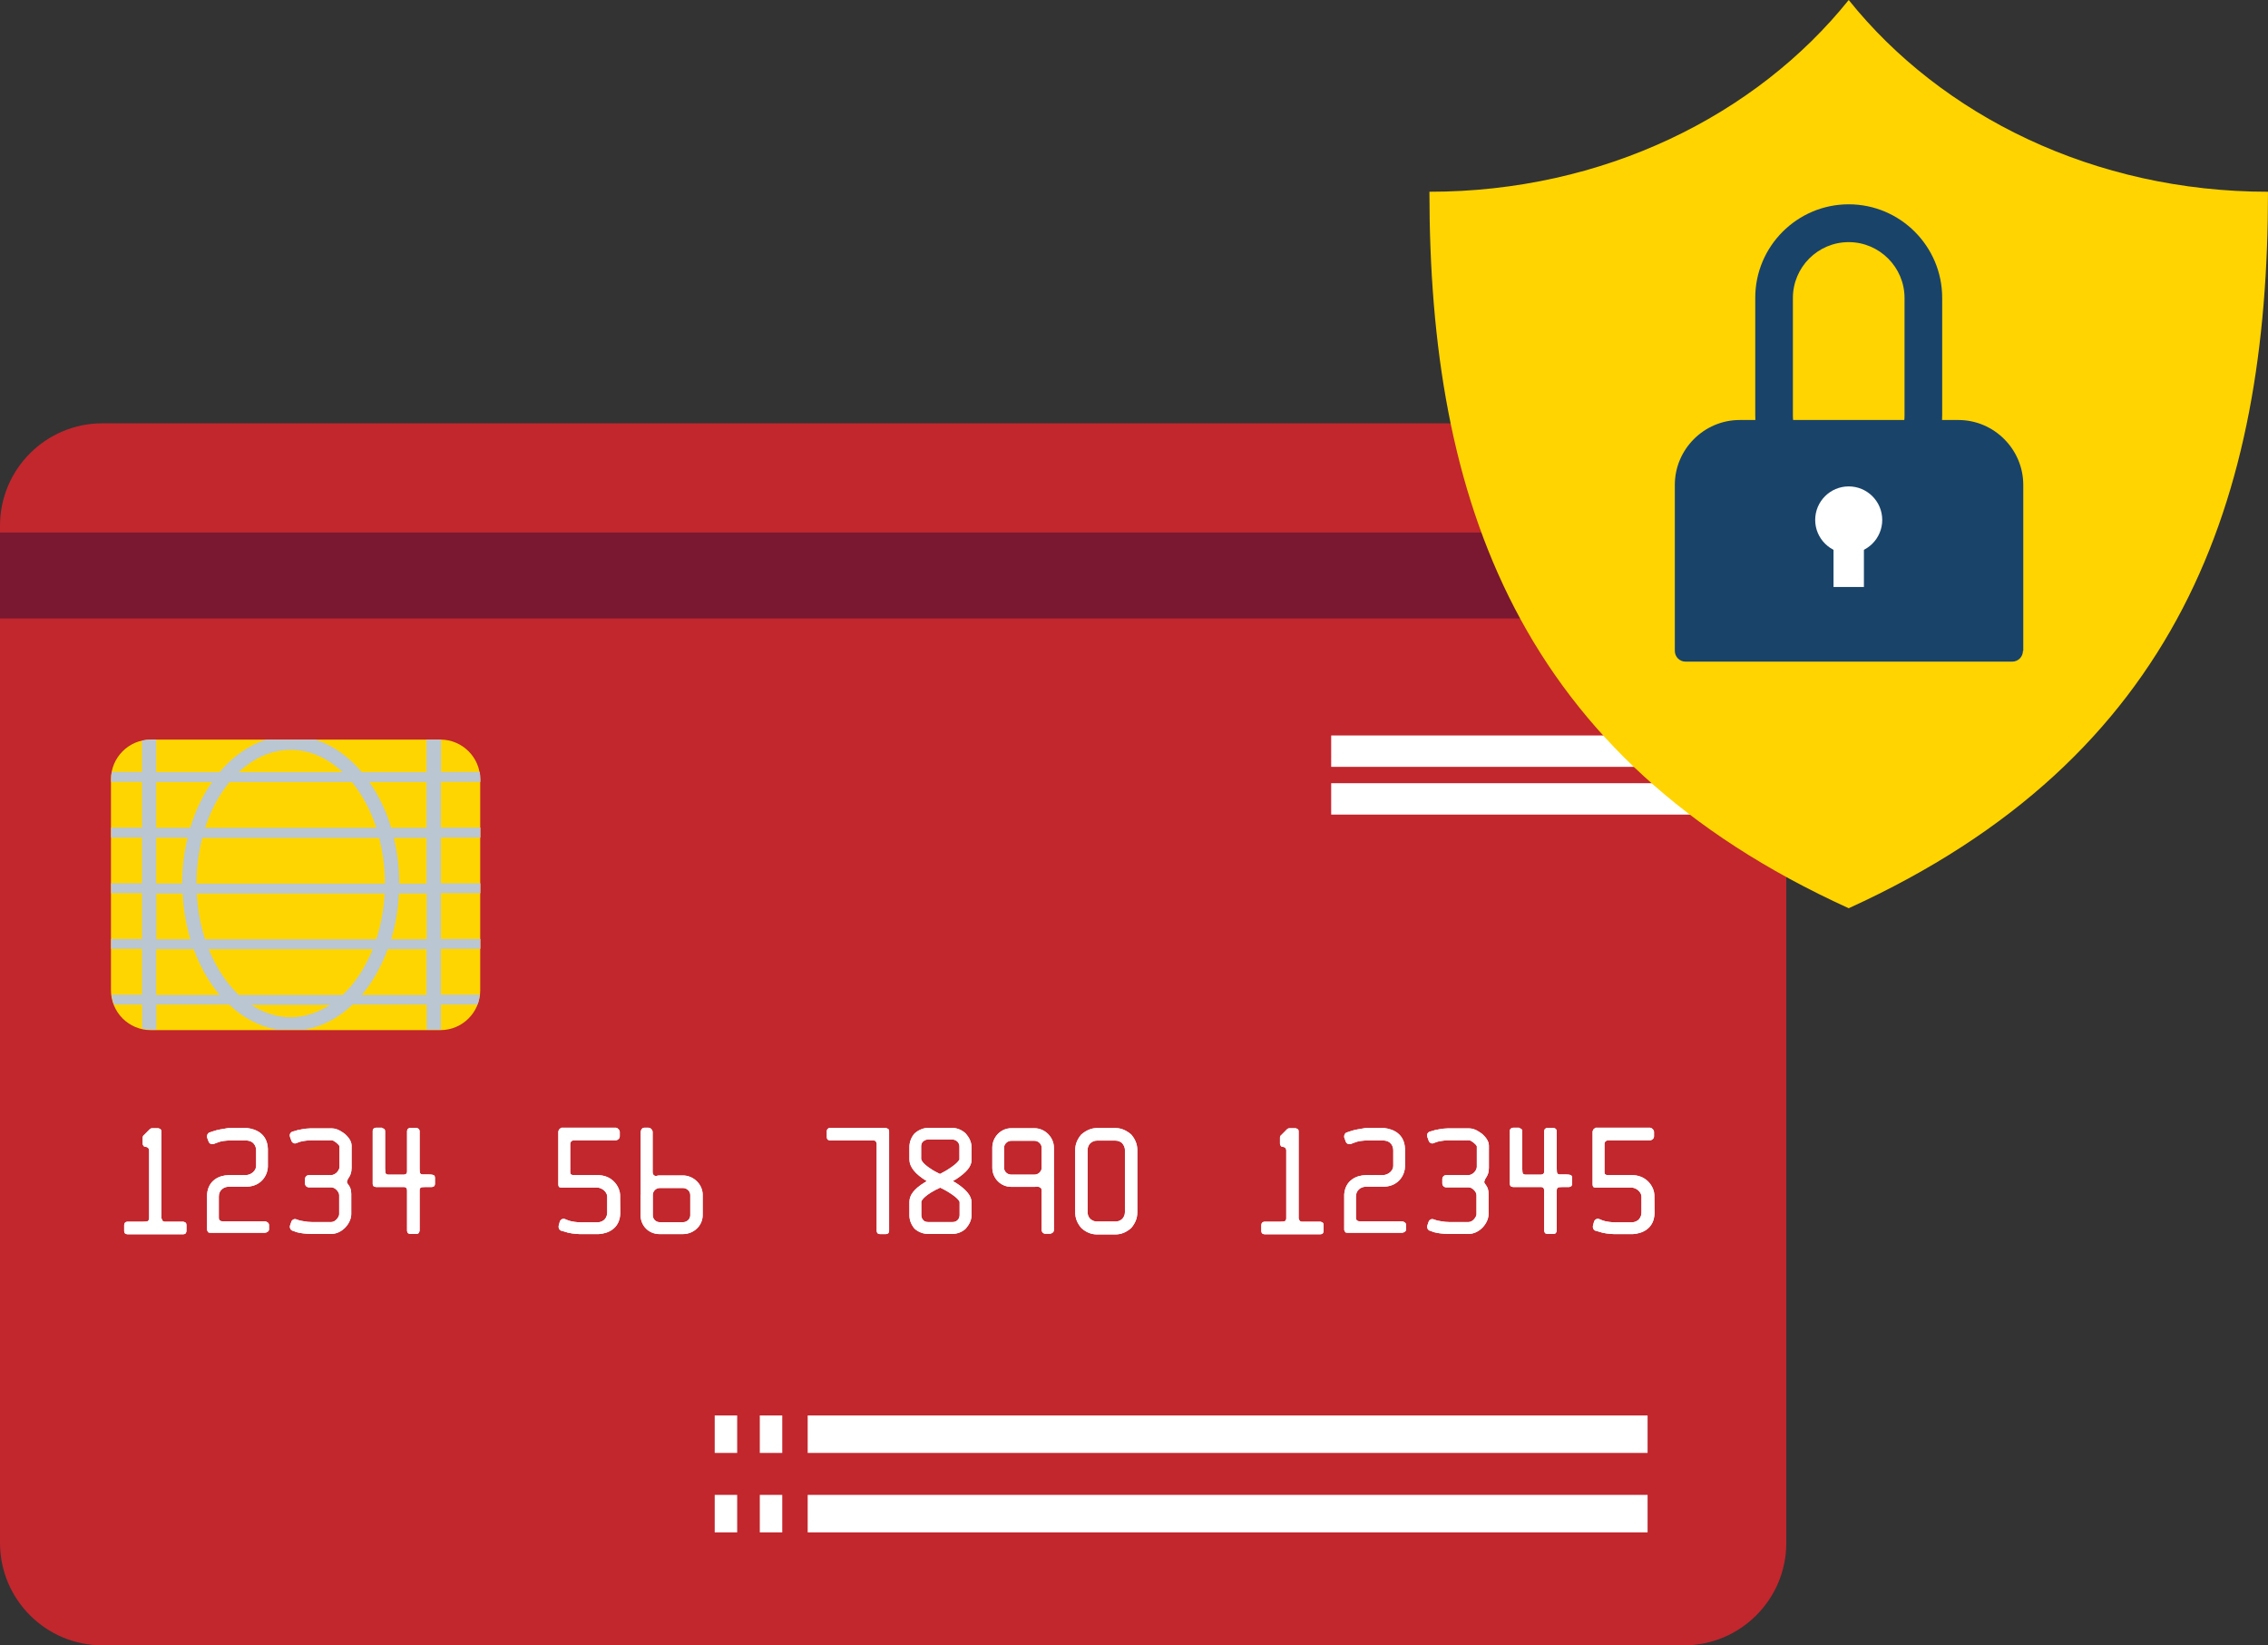 <?xml version="1.0" encoding="UTF-8"?>
<svg xmlns="http://www.w3.org/2000/svg" viewBox="0 0 137.34 99.62">
  <rect x="0" y="0" width="137.34" height="99.62" fill="#333333" stroke="none"/>
  <defs>
    <style>
      .cls-1 {
        fill: #fff;
      }

      .cls-2 {
        fill: #bac6d2;
      }

      .cls-3 {
        isolation: isolate;
      }

      .cls-4 {
        fill: #ffd400;
      }

      .cls-5 {
        fill: #1a4369;
      }

      .cls-6 {
        fill: #c1272d;
      }

      .cls-7 {
        fill: #ffd500;
      }

      .cls-8 {
        fill: #f23061;
      }

      .cls-9 {
        opacity: 0;
      }

      .cls-10 {
        mix-blend-mode: multiply;
        opacity: .5;
      }
    </style>
  </defs>
  <g class="cls-3">
    <g id="_レイヤー_1" data-name="レイヤー 1">
      <g>
        <g>
          <path class="cls-6" d="M6.2,25.63h95.77c3.42,0,6.2,2.78,6.2,6.2v61.59c0,3.42-2.78,6.2-6.2,6.2H6.2c-3.42,0-6.2-2.78-6.2-6.2V31.83c0-3.42,2.78-6.2,6.2-6.2Z"/>
          <rect class="cls-1" x="48.91" y="85.7" width="50.86" height="2.27"/>
          <rect class="cls-1" x="48.91" y="90.51" width="50.86" height="2.27"/>
          <rect class="cls-1" x="46.01" y="85.7" width="1.36" height="2.27"/>
          <rect class="cls-1" x="46.01" y="90.51" width="1.36" height="2.27"/>
          <rect class="cls-1" x="43.28" y="85.7" width="1.36" height="2.27"/>
          <rect class="cls-1" x="43.28" y="90.51" width="1.36" height="2.27"/>
          <g>
            <rect class="cls-8" y="32.24" width="108.18" height="5.21"/>
            <g class="cls-10">
              <rect y="32.24" width="108.18" height="5.21"/>
            </g>
          </g>
          <rect class="cls-1" x="80.61" y="44.53" width="22.35" height="1.9"/>
          <rect class="cls-1" x="80.61" y="47.42" width="22.35" height="1.9"/>
          <g>
            <g>
              <g class="cls-9">
                <path class="cls-1" d="M9.79,73.78s.02.1.06.14c.04.04.07.05.12.05h1.13s.09.02.14.06c.04.04.05.09.05.14v.37s-.01.09-.05.14c-.05.04-.09.05-.14.05h-3.39s-.1-.01-.14-.05c-.04-.05-.05-.09-.05-.14v-.37s.01-.1.05-.14.09-.06.14-.06h.94c.19,0,.29-.01.32-.05.04-.04.06-.09.06-.14v-4.15s-.02-.09-.06-.13-.09-.06-.14-.06c-.04,0-.09-.01-.13-.05-.04-.05-.06-.09-.06-.14v-.39s.02-.1.06-.12l.37-.37s-.04.04,0,0c.04-.04.09-.06.14-.06h.37s.09.02.14.06c.04.04.05.09.05.12v5.29Z"/>
              </g>
              <g class="cls-9">
                <path class="cls-1" d="M16.29,74.17v.27c0,.11-.14.2-.26.2h-3.27s-.09,0-.14-.02c0-.01-.01-.02-.01-.02,0,0-.01-.01-.02-.02-.02-.04-.05-.08-.05-.13v-2.14c.07-.86.75-1.15,1.31-1.16h1.01c.37,0,.65-.29.65-.55v-.95c0-.22-.11-.6-.65-.6h-.9c-.27,0-.6.04-.8.13l-.24.09c-.11.02-.25-.02-.29-.16l-.09-.24c-.02-.11.02-.25.14-.3l.24-.08c.24-.09.61-.14.9-.19h1.15c.52.06,1.22.34,1.25,1.26v1.08h0c0,.4-.31,1.17-1.26,1.21h-1.1c-.32,0-.61.22-.61.59v1.3c0,.14.1.21.25.21h2.53c.13,0,.26.1.26.22Z"/>
              </g>
              <g class="cls-9">
                <path class="cls-1" d="M21,71.52c0,.21.27.25.27.77v1.22c0,.55-.55,1.2-1.21,1.2h-1.2c-.36,0-.69-.05-.87-.1-.02,0-.17-.06-.17-.06l-.12-.04c-.12-.05-.17-.19-.14-.3l.09-.26c.05-.11.19-.17.3-.12l.21.07c.14.02.4.09.71.09h1.2c.25,0,.47-.32.47-.47v-1.16c0-.2-.25-.47-.47-.47h-1.36c-.14,0-.24-.11-.24-.24v-.26c0-.13.1-.24.24-.24h1.33c.29,0,.52-.3.52-.5v-1.25c-.05-.12-.34-.36-.47-.36h-1.31c-.14,0-.52.06-.61.09-.09.03-.22.08-.22.08-.11.06-.25-.01-.3-.13l-.09-.25c-.04-.13.01-.25.14-.31l.25-.07s.05-.02.05-.02c.07-.01.47-.11.79-.11h1.31c.35,0,.67.25.8.35.15.14.39.39.39.69v1.35c0,.54-.27.61-.27.84Z"/>
              </g>
              <g class="cls-9">
                <path class="cls-1" d="M23.13,68.3s.09.02.14.06c.04.04.05.09.05.12v2.27c0,.17.02.29.05.32.05.04.09.05.14.05h.95s.09-.01.14-.05c.04-.04.05-.09.05-.14v-2.46s.02-.09.05-.12c.05-.04.09-.06.14-.06h.37s.1.02.14.06c.04.04.06.09.06.12v2.27c0,.17.01.29.05.32.04.04.09.05.14.05h.37c.17,0,.27.02.32.06.04.04.05.09.05.14v.37c0,.05-.01.09-.05.14-.05.02-.09.05-.14.05h-.37c-.17,0-.29.01-.32.05-.04.05-.05.09-.05.14v2.46s-.02.09-.06.14c-.04.04-.09.05-.14.05h-.37s-.09-.01-.14-.05c-.02-.05-.05-.09-.05-.14v-2.46s-.01-.09-.05-.14c-.05-.04-.09-.05-.14-.05h-1.7s-.1-.02-.14-.05c-.04-.05-.05-.09-.05-.14v-3.22s.01-.09.05-.12c.04-.04.09-.06.14-.06h.37Z"/>
              </g>
              <g class="cls-9">
                <path class="cls-1" d="M37.32,69.04h-2.54c-.15,0-.25.09-.25.22v1.72c0,.11.05.17.24.17h1.48c.94.04,1.3.82,1.3,1.2h0s.01,1.12.01,1.12c-.03.95-.79,1.22-1.3,1.25h-1.17c-.26-.01-.65-.05-.87-.14l-.25-.07c-.11-.04-.16-.17-.14-.29l.07-.26c.05-.13.19-.2.31-.15l.22.09c.2.07.54.11.77.11h.93c.51,0,.64-.36.64-.6v-.96c0-.26-.29-.55-.64-.55h-2.16c-.13,0-.16-.07-.16-.21v-3.17s.01-.07.04-.12c0-.01.01-.01.01-.02t.02-.01s.09-.09.12-.09h3.29c.11,0,.24.14.24.25v.27c0,.14-.13.24-.24.24Z"/>
              </g>
              <g class="cls-9">
                <path class="cls-1" d="M38.8,72.34v-3.8c0-.13.09-.26.21-.26h.26c.13,0,.25.14.25.26v2.43c0,.24.22.24.22.24,0,0,.05-.04.2-.04h1.41c.65,0,1.2.54,1.2,1.17v1.23c0,.65-.55,1.15-1.2,1.15h-1.41c-.65,0-1.15-.5-1.15-1.15v-1.23ZM39.53,73.58c0,.24.19.42.42.42h1.41c.24,0,.44-.19.44-.42v-1.23c0-.22-.2-.42-.44-.42h-1.41c-.24,0-.42.2-.42.42v1.23Z"/>
              </g>
              <g class="cls-9">
                <path class="cls-1" d="M53.65,68.3s.09.02.14.06c.04.04.05.09.05.12v6.05s-.01.09-.05.14c-.05.04-.09.05-.14.05h-.37s-.09-.01-.14-.05c-.04-.05-.05-.09-.05-.14v-5.29s-.02-.09-.06-.14c-.04-.04-.09-.05-.13-.05h-2.64s-.1-.02-.14-.05c-.04-.05-.05-.1-.05-.14v-.39s.01-.09.05-.12c.04-.04.09-.06.14-.06h3.39Z"/>
              </g>
              <g class="cls-9">
                <path class="cls-1" d="M57.66,74.71h-1.46c-.3,0-.6-.12-.82-.32-.2-.24-.31-.51-.31-.81v-.81c0-.41.29-.79.91-1.17.05-.02.09-.06.14-.09-.7-.42-1.05-.86-1.05-1.31v-.75c0-.3.11-.59.31-.82.22-.2.52-.34.82-.34h1.46c.31,0,.61.14.82.34.21.24.35.52.35.82v.8c0,.37-.31.74-.94,1.15-.06.04-.12.06-.19.11.06.04.13.07.19.11.62.4.94.79.94,1.16v.8c0,.3-.14.57-.35.81-.21.2-.51.32-.82.32ZM56.2,68.99c-.1,0-.22.05-.3.12-.09.07-.12.2-.12.3v.75c0,.09.12.31.57.6.21.15.44.25.57.32.12-.07.34-.17.54-.31.55-.35.62-.54.64-.56v-.8c0-.1-.05-.22-.13-.3-.09-.07-.2-.12-.31-.12h-1.46ZM56.93,71.91c-.14.06-.36.17-.57.3-.47.3-.57.5-.57.56v.81c0,.1.04.22.12.3.07.09.2.11.3.11h1.46c.11,0,.22-.02.31-.11.08-.07.13-.2.13-.3v-.8s-.02-.19-.61-.56c-.21-.14-.42-.24-.56-.31Z"/>
              </g>
              <g class="cls-9">
                <path class="cls-1" d="M63.82,70.7v.04h0v3.74c0,.13-.14.22-.26.22h-.26c-.12,0-.22-.1-.22-.22v-2.41c0-.21-.24-.22-.24-.22,0,0-.05.01-.2.01h-1.4c-.64,0-1.15-.52-1.15-1.16v-1.21c0-.64.51-1.18,1.15-1.18h1.4c.64,0,1.18.55,1.18,1.18v1.21ZM63.08,69.49c0-.22-.2-.42-.44-.42h-1.4c-.24,0-.44.2-.44.42v1.21c0,.24.2.42.44.42h1.4c.24,0,.44-.19.44-.42v-1.21Z"/>
              </g>
              <g class="cls-9">
                <path class="cls-1" d="M67.55,68.3c.34,0,.66.14.95.39.25.29.37.6.37.94v3.78c0,.34-.12.65-.37.94-.29.26-.61.39-.95.39h-1.13c-.32,0-.65-.12-.94-.39-.25-.29-.37-.6-.37-.94v-3.78c0-.34.12-.65.37-.94.29-.25.61-.39.94-.39h1.13ZM66.42,69.06c-.14,0-.27.05-.4.16-.11.12-.16.26-.16.4v3.78c0,.15.05.29.16.4.13.11.26.16.4.16h1.13c.15,0,.29-.05.41-.16.1-.11.16-.25.16-.4v-3.78c0-.14-.06-.27-.16-.4-.12-.11-.26-.16-.41-.16h-1.13Z"/>
              </g>
              <g class="cls-9">
                <path class="cls-1" d="M78.65,73.78s.02.1.06.14c.04.04.07.05.12.05h1.13s.09.02.14.06c.04.04.05.09.05.14v.37s-.01.09-.05.14c-.05.04-.09.05-.14.05h-3.39s-.1-.01-.14-.05c-.04-.05-.05-.09-.05-.14v-.37s.01-.1.05-.14.09-.06.14-.06h.94c.19,0,.29-.01.32-.05.04-.04.06-.09.06-.14v-4.15s-.02-.09-.06-.13-.09-.06-.14-.06c-.04,0-.09-.01-.12-.05-.04-.05-.06-.09-.06-.14v-.39s.02-.1.06-.12l.37-.37s-.04.04,0,0c.04-.04.09-.06.14-.06h.37s.09.02.14.06c.04.04.05.09.05.12v5.29Z"/>
              </g>
              <g class="cls-9">
                <path class="cls-1" d="M85.15,74.17v.27c0,.11-.14.2-.26.2h-3.27s-.09,0-.14-.02c0-.01-.01-.02-.01-.02,0,0-.01-.01-.02-.02-.02-.04-.05-.08-.05-.13v-2.14c.07-.86.75-1.15,1.31-1.16h1.01c.37,0,.65-.29.65-.55v-.95c0-.22-.11-.6-.65-.6h-.9c-.27,0-.6.04-.8.13l-.24.09c-.11.02-.25-.02-.29-.16l-.09-.24c-.02-.11.02-.25.14-.3l.24-.08c.24-.09.61-.14.9-.19h1.15c.52.06,1.22.34,1.25,1.26v1.08h0c0,.4-.31,1.17-1.26,1.21h-1.1c-.32,0-.61.22-.61.59v1.3c0,.14.1.21.25.21h2.53c.13,0,.26.1.26.22Z"/>
              </g>
              <g class="cls-9">
                <path class="cls-1" d="M89.87,71.52c0,.21.27.25.27.77v1.22c0,.55-.55,1.2-1.21,1.2h-1.2c-.36,0-.69-.05-.87-.1-.02,0-.17-.06-.17-.06l-.12-.04c-.12-.05-.17-.19-.14-.3l.09-.26c.05-.11.19-.17.3-.12l.21.07c.14.02.4.09.71.09h1.2c.25,0,.47-.32.47-.47v-1.16c0-.2-.25-.47-.47-.47h-1.36c-.14,0-.24-.11-.24-.24v-.26c0-.13.1-.24.24-.24h1.33c.29,0,.52-.3.52-.5v-1.25c-.05-.12-.34-.36-.47-.36h-1.31c-.14,0-.52.06-.61.09-.09.03-.22.08-.22.08-.11.06-.25-.01-.3-.13l-.09-.25c-.04-.13.01-.25.14-.31l.25-.07s.05-.02.05-.02c.07-.01.47-.11.79-.11h1.31c.35,0,.67.25.8.35.15.14.39.39.39.69v1.35c0,.54-.27.61-.27.84Z"/>
              </g>
              <g class="cls-9">
                <path class="cls-1" d="M91.99,68.3s.09.02.14.06c.04.04.05.09.05.12v2.27c0,.17.02.29.05.32.05.04.09.05.14.05h.95s.09-.01.14-.05c.04-.04.05-.09.05-.14v-2.46s.02-.09.05-.12c.05-.04.09-.06.14-.06h.37s.1.02.14.06c.04.04.06.09.06.12v2.27c0,.17.01.29.05.32.04.04.09.05.14.05h.37c.17,0,.27.02.32.06.04.04.05.09.05.14v.37c0,.05-.01.09-.05.14-.05.02-.09.05-.14.05h-.37c-.17,0-.29.01-.32.05-.04.05-.05.09-.05.14v2.46s-.02.09-.06.14c-.04.04-.09.05-.14.05h-.37s-.09-.01-.14-.05c-.02-.05-.05-.09-.05-.14v-2.46s-.01-.09-.05-.14c-.05-.04-.09-.05-.14-.05h-1.7s-.1-.02-.14-.05c-.04-.05-.05-.09-.05-.14v-3.22s.01-.09.05-.12c.04-.04.09-.06.14-.06h.37Z"/>
              </g>
              <g class="cls-9">
                <path class="cls-1" d="M99.95,69.04h-2.54c-.15,0-.25.09-.25.22v1.72c0,.11.05.17.24.17h1.48c.94.04,1.3.82,1.3,1.2h0s.01,1.12.01,1.12c-.03.95-.79,1.22-1.3,1.25h-1.17c-.26-.01-.65-.05-.87-.14l-.25-.07c-.11-.04-.16-.17-.14-.29l.07-.26c.05-.13.19-.2.31-.15l.22.09c.2.07.54.11.77.11h.93c.51,0,.64-.36.64-.6v-.96c0-.26-.29-.55-.64-.55h-2.16c-.13,0-.16-.07-.16-.21v-3.17s.01-.07.04-.12c0-.01.01-.01.01-.02t.02-.01s.09-.09.12-.09h3.29c.11,0,.24.14.24.25v.27c0,.14-.13.24-.24.24Z"/>
              </g>
            </g>
            <g>
              <g>
                <path class="cls-1" d="M9.79,73.78s.02.1.06.14c.04.04.07.05.12.05h1.13s.09.02.14.06c.04.04.05.09.05.14v.37s-.01.09-.05.14c-.05.04-.09.05-.14.05h-3.39s-.1-.01-.14-.05c-.04-.05-.05-.09-.05-.14v-.37s.01-.1.05-.14.09-.06.14-.06h.94c.19,0,.29-.01.32-.05.04-.04.06-.09.06-.14v-4.15s-.02-.09-.06-.13-.09-.06-.14-.06c-.04,0-.09-.01-.13-.05-.04-.05-.06-.09-.06-.14v-.39s.02-.1.06-.12l.37-.37s-.04.04,0,0c.04-.04.09-.06.14-.06h.37s.09.02.14.06c.04.04.05.09.05.12v5.29Z"/>
                <path class="cls-1" d="M9.79,73.78s.02.1.06.14c.04.04.07.05.12.05h1.13s.09.02.14.06c.04.04.05.09.05.14v.37s-.01.09-.05.14c-.05.04-.09.05-.14.05h-3.39s-.1-.01-.14-.05c-.04-.05-.05-.09-.05-.14v-.37s.01-.1.05-.14.09-.06.14-.06h.94c.19,0,.29-.01.32-.05.04-.04.06-.09.06-.14v-4.15s-.02-.09-.06-.13-.09-.06-.14-.06c-.04,0-.09-.01-.13-.05-.04-.05-.06-.09-.06-.14v-.39s.02-.1.06-.12l.37-.37s-.04.04,0,0c.04-.04.09-.06.14-.06h.37s.09.02.14.06c.04.04.05.09.05.12v5.29Z"/>
              </g>
              <g>
                <path class="cls-1" d="M16.29,74.17v.27c0,.11-.14.2-.26.2h-3.27s-.09,0-.14-.02c0-.01-.01-.02-.01-.02,0,0-.01-.01-.02-.02-.02-.04-.05-.08-.05-.13v-2.14c.07-.86.75-1.15,1.31-1.16h1.01c.37,0,.65-.29.65-.55v-.95c0-.22-.11-.6-.65-.6h-.9c-.27,0-.6.04-.8.13l-.24.09c-.11.02-.25-.02-.29-.16l-.09-.24c-.02-.11.02-.25.14-.3l.24-.08c.24-.09.61-.14.9-.19h1.15c.52.06,1.22.34,1.25,1.26v1.08h0c0,.4-.31,1.17-1.26,1.21h-1.1c-.32,0-.61.22-.61.59v1.3c0,.14.1.21.25.21h2.53c.13,0,.26.1.26.22Z"/>
                <path class="cls-1" d="M16.29,74.17v.27c0,.11-.14.2-.26.2h-3.27s-.09,0-.14-.02c0-.01-.01-.02-.01-.02,0,0-.01-.01-.02-.02-.02-.04-.05-.08-.05-.13v-2.14c.07-.86.75-1.15,1.31-1.16h1.01c.37,0,.65-.29.65-.55v-.95c0-.22-.11-.6-.65-.6h-.9c-.27,0-.6.04-.8.13l-.24.09c-.11.02-.25-.02-.29-.16l-.09-.24c-.02-.11.02-.25.14-.3l.24-.08c.24-.09.61-.14.9-.19h1.15c.52.06,1.22.34,1.25,1.26v1.08h0c0,.4-.31,1.17-1.26,1.21h-1.1c-.32,0-.61.22-.61.59v1.3c0,.14.1.21.25.21h2.53c.13,0,.26.1.26.22Z"/>
              </g>
              <g>
                <path class="cls-1" d="M21,71.52c0,.21.27.25.27.77v1.22c0,.55-.55,1.2-1.21,1.2h-1.2c-.36,0-.69-.05-.87-.1-.02,0-.17-.06-.17-.06l-.12-.04c-.12-.05-.17-.19-.14-.3l.09-.26c.05-.11.19-.17.3-.12l.21.07c.14.02.4.09.71.09h1.2c.25,0,.47-.32.47-.47v-1.16c0-.2-.25-.47-.47-.47h-1.36c-.14,0-.24-.11-.24-.24v-.26c0-.13.1-.24.24-.24h1.33c.29,0,.52-.3.52-.5v-1.25c-.05-.12-.34-.36-.47-.36h-1.31c-.14,0-.52.06-.61.09-.09.03-.22.08-.22.08-.11.06-.25-.01-.3-.13l-.09-.25c-.04-.13.01-.25.14-.31l.25-.07s.05-.02.05-.02c.07-.01.47-.11.79-.11h1.31c.35,0,.67.25.8.35.15.14.39.39.39.69v1.35c0,.54-.27.61-.27.84Z"/>
                <path class="cls-1" d="M21,71.52c0,.21.27.25.27.77v1.22c0,.55-.55,1.2-1.21,1.2h-1.2c-.36,0-.69-.05-.87-.1-.02,0-.17-.06-.17-.06l-.12-.04c-.12-.05-.17-.19-.14-.3l.09-.26c.05-.11.19-.17.3-.12l.21.07c.14.02.4.09.71.09h1.2c.25,0,.47-.32.47-.47v-1.16c0-.2-.25-.47-.47-.47h-1.36c-.14,0-.24-.11-.24-.24v-.26c0-.13.1-.24.24-.24h1.33c.29,0,.52-.3.52-.5v-1.25c-.05-.12-.34-.36-.47-.36h-1.31c-.14,0-.52.06-.61.09-.09.03-.22.08-.22.08-.11.06-.25-.01-.3-.13l-.09-.25c-.04-.13.01-.25.14-.31l.25-.07s.05-.02.05-.02c.07-.01.47-.11.79-.11h1.31c.35,0,.67.25.8.35.15.14.39.39.39.69v1.35c0,.54-.27.61-.27.84Z"/>
              </g>
              <g>
                <path class="cls-1" d="M23.13,68.3s.09.02.14.06c.04.04.05.09.05.12v2.27c0,.17.02.29.05.32.05.04.09.05.14.05h.95s.09-.01.14-.05c.04-.04.05-.09.05-.14v-2.46s.02-.09.05-.12c.05-.04.09-.06.14-.06h.37s.1.02.14.06c.04.04.06.09.06.12v2.27c0,.17.01.29.05.32.04.04.09.05.14.05h.37c.17,0,.27.02.32.06.04.04.05.09.05.14v.37c0,.05-.01.09-.05.14-.05.02-.09.05-.14.05h-.37c-.17,0-.29.01-.32.05-.04.05-.05.09-.05.14v2.46s-.02.09-.06.14c-.04.04-.09.05-.14.05h-.37s-.09-.01-.14-.05c-.02-.05-.05-.09-.05-.14v-2.46s-.01-.09-.05-.14c-.05-.04-.09-.05-.14-.05h-1.7s-.1-.02-.14-.05c-.04-.05-.05-.09-.05-.14v-3.22s.01-.09.05-.12c.04-.04.09-.06.14-.06h.37Z"/>
                <path class="cls-1" d="M23.13,68.3s.09.02.14.06c.04.04.05.09.05.12v2.27c0,.17.02.29.05.32.05.04.09.05.14.05h.95s.09-.01.14-.05c.04-.04.05-.09.05-.14v-2.46s.02-.09.05-.12c.05-.04.09-.06.14-.06h.37s.1.02.14.06c.04.04.06.09.06.12v2.27c0,.17.01.29.05.32.04.04.09.05.14.05h.37c.17,0,.27.02.32.06.04.04.05.09.05.14v.37c0,.05-.01.09-.05.14-.05.02-.09.05-.14.05h-.37c-.17,0-.29.01-.32.05-.04.05-.05.09-.05.14v2.46s-.02.09-.06.14c-.04.04-.09.05-.14.05h-.37s-.09-.01-.14-.05c-.02-.05-.05-.09-.05-.14v-2.46s-.01-.09-.05-.14c-.05-.04-.09-.05-.14-.05h-1.7s-.1-.02-.14-.05c-.04-.05-.05-.09-.05-.14v-3.22s.01-.09.05-.12c.04-.04.09-.06.14-.06h.37Z"/>
              </g>
              <g>
                <path class="cls-1" d="M37.32,69.04h-2.54c-.15,0-.25.09-.25.22v1.72c0,.11.05.17.24.17h1.48c.94.04,1.3.82,1.3,1.2h0s.01,1.12.01,1.12c-.03.95-.79,1.22-1.3,1.25h-1.17c-.26-.01-.65-.05-.87-.14l-.25-.07c-.11-.04-.16-.17-.14-.29l.07-.26c.05-.13.19-.2.31-.15l.22.09c.2.07.54.11.77.11h.93c.51,0,.64-.36.64-.6v-.96c0-.26-.29-.55-.64-.55h-2.16c-.13,0-.16-.07-.16-.21v-3.17s.01-.07.04-.12c0-.01.01-.01.01-.02t.02-.01s.09-.09.12-.09h3.29c.11,0,.24.14.24.25v.27c0,.14-.13.24-.24.24Z"/>
                <path class="cls-1" d="M37.32,69.04h-2.54c-.15,0-.25.09-.25.22v1.72c0,.11.05.17.24.17h1.48c.94.04,1.3.82,1.3,1.2h0s.01,1.12.01,1.12c-.03.95-.79,1.22-1.3,1.25h-1.17c-.26-.01-.65-.05-.87-.14l-.25-.07c-.11-.04-.16-.17-.14-.29l.07-.26c.05-.13.19-.2.31-.15l.22.09c.2.07.54.11.77.11h.93c.51,0,.64-.36.64-.6v-.96c0-.26-.29-.55-.64-.55h-2.16c-.13,0-.16-.07-.16-.21v-3.17s.01-.07.04-.12c0-.01.01-.01.01-.02t.02-.01s.09-.09.12-.09h3.29c.11,0,.24.14.24.25v.27c0,.14-.13.24-.24.24Z"/>
              </g>
              <g>
                <path class="cls-1" d="M38.8,72.34v-3.8c0-.13.09-.26.21-.26h.26c.13,0,.25.14.25.26v2.43c0,.24.22.24.22.24,0,0,.05-.04.2-.04h1.41c.65,0,1.2.54,1.2,1.17v1.23c0,.65-.55,1.15-1.2,1.15h-1.41c-.65,0-1.15-.5-1.15-1.15v-1.23ZM39.53,73.58c0,.24.19.42.42.42h1.41c.24,0,.44-.19.44-.42v-1.23c0-.22-.2-.42-.44-.42h-1.41c-.24,0-.42.2-.42.42v1.23Z"/>
                <path class="cls-1" d="M38.8,72.34v-3.8c0-.13.09-.26.21-.26h.26c.13,0,.25.14.25.26v2.43c0,.24.22.24.22.24,0,0,.05-.04.2-.04h1.41c.65,0,1.2.54,1.2,1.17v1.23c0,.65-.55,1.15-1.2,1.15h-1.41c-.65,0-1.15-.5-1.15-1.15v-1.23ZM39.53,73.58c0,.24.19.42.42.42h1.41c.24,0,.44-.19.44-.42v-1.23c0-.22-.2-.42-.44-.42h-1.41c-.24,0-.42.2-.42.42v1.23Z"/>
              </g>
              <g>
                <path class="cls-1" d="M53.65,68.3s.09.02.14.06c.04.04.05.09.05.12v6.05s-.01.09-.05.14c-.05.04-.09.05-.14.05h-.37s-.09-.01-.14-.05c-.04-.05-.05-.09-.05-.14v-5.29s-.02-.09-.06-.14c-.04-.04-.09-.05-.13-.05h-2.64s-.1-.02-.14-.05c-.04-.05-.05-.1-.05-.14v-.39s.01-.09.05-.12c.04-.04.09-.06.14-.06h3.39Z"/>
                <path class="cls-1" d="M53.65,68.3s.09.02.14.06c.04.04.05.09.05.12v6.05s-.01.09-.05.14c-.05.04-.09.05-.14.05h-.37s-.09-.01-.14-.05c-.04-.05-.05-.09-.05-.14v-5.29s-.02-.09-.06-.14c-.04-.04-.09-.05-.13-.05h-2.64s-.1-.02-.14-.05c-.04-.05-.05-.1-.05-.14v-.39s.01-.09.05-.12c.04-.04.09-.06.14-.06h3.39Z"/>
              </g>
              <g>
                <path class="cls-1" d="M57.66,74.71h-1.46c-.3,0-.6-.12-.82-.32-.2-.24-.31-.51-.31-.81v-.81c0-.41.29-.79.91-1.17.05-.02.09-.06.14-.09-.7-.42-1.05-.86-1.05-1.31v-.75c0-.3.11-.59.31-.82.22-.2.52-.34.82-.34h1.46c.31,0,.61.14.82.34.21.24.35.52.35.82v.8c0,.37-.31.74-.94,1.15-.06.04-.12.06-.19.11.06.04.13.07.19.11.62.4.94.79.94,1.16v.8c0,.3-.14.57-.35.81-.21.2-.51.32-.82.32ZM56.2,68.99c-.1,0-.22.05-.3.12-.09.07-.12.2-.12.3v.75c0,.09.12.31.57.6.21.15.44.25.57.32.12-.07.34-.17.54-.31.55-.35.62-.54.64-.56v-.8c0-.1-.05-.22-.13-.3-.09-.07-.2-.12-.31-.12h-1.46ZM56.93,71.91c-.14.06-.36.17-.57.3-.47.3-.57.5-.57.56v.81c0,.1.04.22.12.3.07.09.2.11.3.11h1.46c.11,0,.22-.02.31-.11.08-.07.13-.2.13-.3v-.8s-.02-.19-.61-.56c-.21-.14-.42-.24-.56-.31Z"/>
                <path class="cls-1" d="M57.66,74.71h-1.46c-.3,0-.6-.12-.82-.32-.2-.24-.31-.51-.31-.81v-.81c0-.41.29-.79.91-1.17.05-.02.09-.06.14-.09-.7-.42-1.05-.86-1.05-1.31v-.75c0-.3.11-.59.31-.82.22-.2.52-.34.82-.34h1.46c.31,0,.61.14.82.34.21.24.35.52.35.82v.8c0,.37-.31.74-.94,1.15-.06.04-.12.06-.19.11.06.04.13.07.19.11.62.4.94.79.94,1.16v.8c0,.3-.14.57-.35.81-.21.2-.51.32-.82.32ZM56.2,68.99c-.1,0-.22.05-.3.12-.09.07-.12.2-.12.3v.75c0,.09.12.31.57.6.21.15.44.25.57.32.12-.07.34-.17.54-.31.55-.35.62-.54.64-.56v-.8c0-.1-.05-.22-.13-.3-.09-.07-.2-.12-.31-.12h-1.46ZM56.93,71.91c-.14.06-.36.17-.57.3-.47.3-.57.5-.57.56v.81c0,.1.04.22.12.3.07.09.2.11.3.11h1.46c.11,0,.22-.02.31-.11.08-.07.13-.2.13-.3v-.8s-.02-.19-.61-.56c-.21-.14-.42-.24-.56-.31Z"/>
              </g>
              <g>
                <path class="cls-1" d="M63.82,70.7v.04h0v3.74c0,.13-.14.22-.26.22h-.26c-.12,0-.22-.1-.22-.22v-2.41c0-.21-.24-.22-.24-.22,0,0-.05.01-.2.01h-1.4c-.64,0-1.15-.52-1.15-1.16v-1.21c0-.64.51-1.18,1.15-1.18h1.4c.64,0,1.18.55,1.18,1.18v1.21ZM63.08,69.49c0-.22-.2-.42-.44-.42h-1.4c-.24,0-.44.2-.44.42v1.21c0,.24.2.42.44.42h1.4c.24,0,.44-.19.44-.42v-1.21Z"/>
                <path class="cls-1" d="M63.82,70.7v.04h0v3.74c0,.13-.14.22-.26.22h-.26c-.12,0-.22-.1-.22-.22v-2.41c0-.21-.24-.22-.24-.22,0,0-.05.01-.2.01h-1.4c-.64,0-1.15-.52-1.15-1.16v-1.21c0-.64.51-1.18,1.15-1.18h1.4c.64,0,1.18.55,1.18,1.18v1.21ZM63.08,69.49c0-.22-.2-.42-.44-.42h-1.4c-.24,0-.44.2-.44.42v1.21c0,.24.2.42.44.42h1.4c.24,0,.44-.19.44-.42v-1.21Z"/>
              </g>
              <g>
                <path class="cls-1" d="M67.55,68.3c.34,0,.66.14.95.39.25.29.37.6.37.94v3.78c0,.34-.12.65-.37.94-.29.26-.61.39-.95.39h-1.13c-.32,0-.65-.12-.94-.39-.25-.29-.37-.6-.37-.94v-3.78c0-.34.12-.65.37-.94.29-.25.61-.39.94-.39h1.13ZM66.42,69.06c-.14,0-.27.05-.4.16-.11.12-.16.26-.16.4v3.78c0,.15.05.29.16.4.13.11.26.16.4.16h1.13c.15,0,.29-.05.41-.16.1-.11.16-.25.16-.4v-3.78c0-.14-.06-.27-.16-.4-.12-.11-.26-.16-.41-.16h-1.13Z"/>
                <path class="cls-1" d="M67.55,68.3c.34,0,.66.14.95.39.25.29.37.6.37.94v3.78c0,.34-.12.65-.37.94-.29.26-.61.39-.95.39h-1.13c-.32,0-.65-.12-.94-.39-.25-.29-.37-.6-.37-.94v-3.78c0-.34.12-.65.37-.94.29-.25.61-.39.94-.39h1.13ZM66.42,69.06c-.14,0-.27.05-.4.16-.11.12-.16.26-.16.4v3.78c0,.15.05.29.16.4.13.11.26.16.4.16h1.13c.15,0,.29-.05.41-.16.1-.11.16-.25.16-.4v-3.78c0-.14-.06-.27-.16-.4-.12-.11-.26-.16-.41-.16h-1.13Z"/>
              </g>
              <g>
                <path class="cls-1" d="M78.65,73.78s.02.1.06.14c.04.04.07.05.12.05h1.13s.09.02.14.06c.04.04.05.09.05.14v.37s-.01.09-.05.14c-.05.04-.09.05-.14.05h-3.39s-.1-.01-.14-.05c-.04-.05-.05-.09-.05-.14v-.37s.01-.1.05-.14.09-.06.14-.06h.94c.19,0,.29-.01.32-.05.04-.04.06-.09.06-.14v-4.15s-.02-.09-.06-.13-.09-.06-.14-.06c-.04,0-.09-.01-.12-.05-.04-.05-.06-.09-.06-.14v-.39s.02-.1.06-.12l.37-.37s-.04.04,0,0c.04-.04.09-.06.14-.06h.37s.09.02.14.06c.04.04.05.09.05.12v5.29Z"/>
                <path class="cls-1" d="M78.65,73.78s.02.1.06.14c.04.04.07.05.12.05h1.13s.09.02.14.06c.04.04.05.09.05.14v.37s-.01.09-.05.14c-.05.04-.09.05-.14.05h-3.39s-.1-.01-.14-.05c-.04-.05-.05-.09-.05-.14v-.37s.01-.1.05-.14.09-.06.14-.06h.94c.19,0,.29-.01.32-.05.04-.04.06-.09.06-.14v-4.15s-.02-.09-.06-.13-.09-.06-.14-.06c-.04,0-.09-.01-.12-.05-.04-.05-.06-.09-.06-.14v-.39s.02-.1.06-.12l.37-.37s-.04.04,0,0c.04-.04.09-.06.14-.06h.37s.09.02.14.06c.04.04.05.09.05.12v5.29Z"/>
              </g>
              <g>
                <path class="cls-1" d="M85.15,74.17v.27c0,.11-.14.2-.26.2h-3.27s-.09,0-.14-.02c0-.01-.01-.02-.01-.02,0,0-.01-.01-.02-.02-.02-.04-.05-.08-.05-.13v-2.14c.07-.86.75-1.15,1.31-1.16h1.01c.37,0,.65-.29.65-.55v-.95c0-.22-.11-.6-.65-.6h-.9c-.27,0-.6.04-.8.13l-.24.09c-.11.02-.25-.02-.29-.16l-.09-.24c-.02-.11.02-.25.14-.3l.24-.08c.24-.09.61-.14.9-.19h1.15c.52.06,1.22.34,1.25,1.26v1.08h0c0,.4-.31,1.17-1.26,1.21h-1.1c-.32,0-.61.22-.61.59v1.3c0,.14.1.21.25.21h2.53c.13,0,.26.1.26.22Z"/>
                <path class="cls-1" d="M85.15,74.17v.27c0,.11-.14.2-.26.2h-3.27s-.09,0-.14-.02c0-.01-.01-.02-.01-.02,0,0-.01-.01-.02-.02-.02-.04-.05-.08-.05-.13v-2.14c.07-.86.75-1.15,1.31-1.16h1.01c.37,0,.65-.29.65-.55v-.95c0-.22-.11-.6-.65-.6h-.9c-.27,0-.6.04-.8.13l-.24.09c-.11.02-.25-.02-.29-.16l-.09-.24c-.02-.11.02-.25.14-.3l.24-.08c.24-.09.61-.14.9-.19h1.15c.52.06,1.22.34,1.25,1.26v1.08h0c0,.4-.31,1.17-1.26,1.21h-1.1c-.32,0-.61.22-.61.59v1.3c0,.14.1.21.25.21h2.53c.13,0,.26.1.26.22Z"/>
              </g>
              <g>
                <path class="cls-1" d="M89.87,71.52c0,.21.27.25.27.77v1.22c0,.55-.55,1.2-1.21,1.2h-1.2c-.36,0-.69-.05-.87-.1-.02,0-.17-.06-.17-.06l-.12-.04c-.12-.05-.17-.19-.14-.3l.09-.26c.05-.11.19-.17.3-.12l.21.07c.14.02.4.09.71.09h1.2c.25,0,.47-.32.47-.47v-1.16c0-.2-.25-.47-.47-.47h-1.36c-.14,0-.24-.11-.24-.24v-.26c0-.13.1-.24.24-.24h1.33c.29,0,.52-.3.52-.5v-1.25c-.05-.12-.34-.36-.47-.36h-1.31c-.14,0-.52.06-.61.09-.09.03-.22.08-.22.08-.11.06-.25-.01-.3-.13l-.09-.25c-.04-.13.01-.25.14-.31l.25-.07s.05-.02.05-.02c.07-.01.47-.11.79-.11h1.31c.35,0,.67.25.8.35.15.14.39.39.39.69v1.35c0,.54-.27.61-.27.84Z"/>
                <path class="cls-1" d="M89.87,71.52c0,.21.27.25.27.77v1.22c0,.55-.55,1.2-1.21,1.2h-1.2c-.36,0-.69-.05-.87-.1-.02,0-.17-.06-.17-.06l-.12-.04c-.12-.05-.17-.19-.14-.3l.09-.26c.05-.11.19-.17.3-.12l.21.07c.14.02.4.09.71.09h1.2c.25,0,.47-.32.47-.47v-1.16c0-.2-.25-.47-.47-.47h-1.36c-.14,0-.24-.11-.24-.24v-.26c0-.13.1-.24.24-.24h1.33c.29,0,.52-.3.52-.5v-1.25c-.05-.12-.34-.36-.47-.36h-1.31c-.14,0-.52.06-.61.09-.09.03-.22.08-.22.08-.11.06-.25-.01-.3-.13l-.09-.25c-.04-.13.01-.25.14-.31l.25-.07s.05-.02.05-.02c.07-.01.47-.11.79-.11h1.31c.35,0,.67.25.8.35.15.14.39.39.39.69v1.35c0,.54-.27.61-.27.84Z"/>
              </g>
              <g>
                <path class="cls-1" d="M91.99,68.3s.09.02.14.06c.04.04.05.09.05.12v2.27c0,.17.02.29.05.32.05.04.09.05.14.05h.95s.09-.01.14-.05c.04-.04.05-.09.05-.14v-2.46s.02-.09.05-.12c.05-.04.09-.06.14-.06h.37s.1.02.14.06c.04.04.06.09.06.12v2.27c0,.17.01.29.05.32.04.04.09.05.14.05h.37c.17,0,.27.02.32.06.04.04.05.09.05.14v.37c0,.05-.01.09-.05.14-.05.02-.09.05-.14.05h-.37c-.17,0-.29.01-.32.05-.04.05-.05.09-.05.14v2.46s-.02.09-.06.14c-.04.04-.09.05-.14.05h-.37s-.09-.01-.14-.05c-.02-.05-.05-.09-.05-.14v-2.46s-.01-.09-.05-.14c-.05-.04-.09-.05-.14-.05h-1.7s-.1-.02-.14-.05c-.04-.05-.05-.09-.05-.14v-3.22s.01-.09.05-.12c.04-.04.09-.06.14-.06h.37Z"/>
                <path class="cls-1" d="M91.99,68.3s.09.02.14.06c.04.04.05.09.05.12v2.27c0,.17.02.29.05.32.05.04.09.05.14.05h.95s.09-.01.14-.05c.04-.04.05-.09.05-.14v-2.46s.02-.09.05-.12c.05-.04.09-.06.14-.06h.37s.1.02.14.06c.04.04.06.09.06.12v2.27c0,.17.01.29.05.32.04.04.09.05.14.05h.37c.17,0,.27.02.32.06.04.04.05.09.05.14v.37c0,.05-.01.09-.05.14-.05.02-.09.05-.14.05h-.37c-.17,0-.29.01-.32.05-.04.05-.05.09-.05.14v2.46s-.02.09-.06.14c-.04.04-.09.05-.14.05h-.37s-.09-.01-.14-.05c-.02-.05-.05-.09-.05-.14v-2.46s-.01-.09-.05-.14c-.05-.04-.09-.05-.14-.05h-1.7s-.1-.02-.14-.05c-.04-.05-.05-.09-.05-.14v-3.22s.01-.09.05-.12c.04-.04.09-.06.14-.06h.37Z"/>
              </g>
              <g>
                <path class="cls-1" d="M99.95,69.04h-2.54c-.15,0-.25.09-.25.22v1.72c0,.11.05.17.24.17h1.48c.94.04,1.3.82,1.3,1.2h0s.01,1.12.01,1.12c-.03.95-.79,1.22-1.3,1.25h-1.17c-.26-.01-.65-.05-.87-.14l-.25-.07c-.11-.04-.16-.17-.14-.29l.07-.26c.05-.13.19-.2.31-.15l.22.09c.2.07.54.11.77.11h.93c.51,0,.64-.36.64-.6v-.96c0-.26-.29-.55-.64-.55h-2.16c-.13,0-.16-.07-.16-.21v-3.17s.01-.07.04-.12c0-.01.01-.01.01-.02t.02-.01s.09-.09.12-.09h3.29c.11,0,.24.14.24.25v.27c0,.14-.13.24-.24.24Z"/>
                <path class="cls-1" d="M99.95,69.04h-2.54c-.15,0-.25.09-.25.22v1.72c0,.11.05.17.24.17h1.48c.94.04,1.3.82,1.3,1.2h0s.01,1.12.01,1.12c-.03.95-.79,1.22-1.3,1.25h-1.17c-.26-.01-.65-.05-.87-.14l-.25-.07c-.11-.04-.16-.17-.14-.29l.07-.26c.05-.13.19-.2.31-.15l.22.09c.2.07.54.11.77.11h.93c.51,0,.64-.36.64-.6v-.96c0-.26-.29-.55-.64-.55h-2.16c-.13,0-.16-.07-.16-.21v-3.17s.01-.07.04-.12c0-.01.01-.01.01-.02t.02-.01s.09-.09.12-.09h3.29c.11,0,.24.14.24.25v.27c0,.14-.13.24-.24.24Z"/>
              </g>
            </g>
          </g>
          <g>
            <path class="cls-7" d="M9.13,44.78h17.54c1.33,0,2.41,1.08,2.41,2.41v12.77c0,1.33-1.08,2.41-2.41,2.41H9.13c-1.33,0-2.41-1.08-2.41-2.41v-12.77c0-1.33,1.08-2.41,2.41-2.41Z"/>
            <path class="cls-2" d="M26.69,44.78s-.01,0-.02,0h-.84v1.97h-3.92c-.8-.95-1.76-1.63-2.82-1.97h-2.97c-1.06.34-2.02,1.02-2.82,1.97h-3.84v-1.97h-.33c-.18,0-.36.03-.53.06v1.9h-1.83c-.03.14-.04.29-.04.44v.16h1.87v2.77h-1.87v.6h1.87v2.77h-1.87v.6h1.87v2.77h-1.87v.6h1.87v2.77h-1.84c.03.21.07.41.15.6h1.7v1.46c.17.04.35.06.53.06h.33v-1.52h4.4c.84.8,1.83,1.33,2.89,1.52h1.71c1.06-.19,2.05-.72,2.89-1.52h4.48v1.52h.84s.01,0,.02,0v-1.52h2.21c.08-.19.12-.39.15-.6h-2.36v-2.77h2.39v-.6h-2.39v-2.77h2.39v-.6h-2.39v-2.77h2.39v-.6h-2.39v-2.77h2.39v-.16c0-.15-.02-.3-.04-.44h-2.34v-1.97ZM20.75,60.24h-6.29c-.75-.71-1.37-1.66-1.82-2.77h9.93c-.45,1.11-1.07,2.07-1.82,2.77ZM12.42,56.87c-.28-.86-.45-1.79-.5-2.77h11.37c-.05.98-.23,1.92-.5,2.77h-10.36ZM11.9,53.5c0-.97.13-1.91.35-2.77h10.71c.22.87.35,1.8.35,2.77h-11.42ZM12.42,50.12c.35-1.07.85-2.01,1.48-2.77h7.41c.62.76,1.13,1.7,1.48,2.77h-10.36ZM17.6,45.4c1.16,0,2.24.5,3.15,1.35h-6.29c.9-.85,1.98-1.35,3.15-1.35ZM9.46,47.35h3.38c-.56.8-1.01,1.74-1.32,2.77h-2.06v-2.77ZM9.46,50.72h1.9c-.21.87-.33,1.8-.33,2.77h-1.57v-2.77ZM9.46,54.1h1.6c.05.97.21,1.91.47,2.77h-2.06v-2.77ZM9.46,60.24v-2.77h2.27c.39,1.06.92,2,1.57,2.77h-3.84ZM17.6,61.59c-.85,0-1.65-.27-2.38-.75h4.76c-.73.47-1.53.75-2.38.75ZM25.83,60.24h-3.92c.65-.77,1.18-1.71,1.57-2.77h2.35v2.77ZM25.83,56.87h-2.14c.26-.86.42-1.8.47-2.77h1.68v2.77ZM25.83,53.5h-1.65c0-.97-.12-1.9-.33-2.77h1.98v2.77ZM25.83,50.12h-2.14c-.31-1.04-.76-1.97-1.32-2.77h3.46v2.77Z"/>
          </g>
        </g>
        <path class="cls-4" d="M111.95,0c5.62,7.01,14.87,11.61,25.39,11.61,0,18.58-5.33,34.25-25.39,43.38-20.06-9.12-25.39-24.8-25.39-43.38,10.52,0,19.77-4.61,25.39-11.61Z"/>
        <path class="cls-5" d="M122.5,39.41c0,.36-.29.65-.65.65h-19.78c-.36,0-.65-.29-.65-.65v-10.05c0-2.16,1.77-3.93,3.93-3.93h13.24c2.16,0,3.93,1.77,3.93,3.93v10.05Z"/>
        <path class="cls-5" d="M111.95,30.79c-3.12,0-5.66-2.54-5.66-5.66v-7.1c0-3.12,2.54-5.66,5.66-5.66s5.66,2.54,5.66,5.66v7.1c0,3.12-2.54,5.66-5.66,5.66ZM111.95,14.66c-1.87,0-3.38,1.52-3.38,3.38v7.1c0,1.86,1.52,3.38,3.38,3.38s3.38-1.52,3.38-3.38v-7.1c0-1.86-1.52-3.38-3.38-3.38Z"/>
        <g>
          <path class="cls-1" d="M113.98,31.48c0,1.12-.91,2.03-2.03,2.03s-2.03-.91-2.03-2.03.91-2.03,2.03-2.03,2.03.91,2.03,2.03Z"/>
          <path class="cls-1" d="M112.87,35.54v-3.24c0-.51-.41-.92-.92-.92s-.92.41-.92.92v3.24h1.84Z"/>
        </g>
      </g>
    </g>
  </g>
</svg>